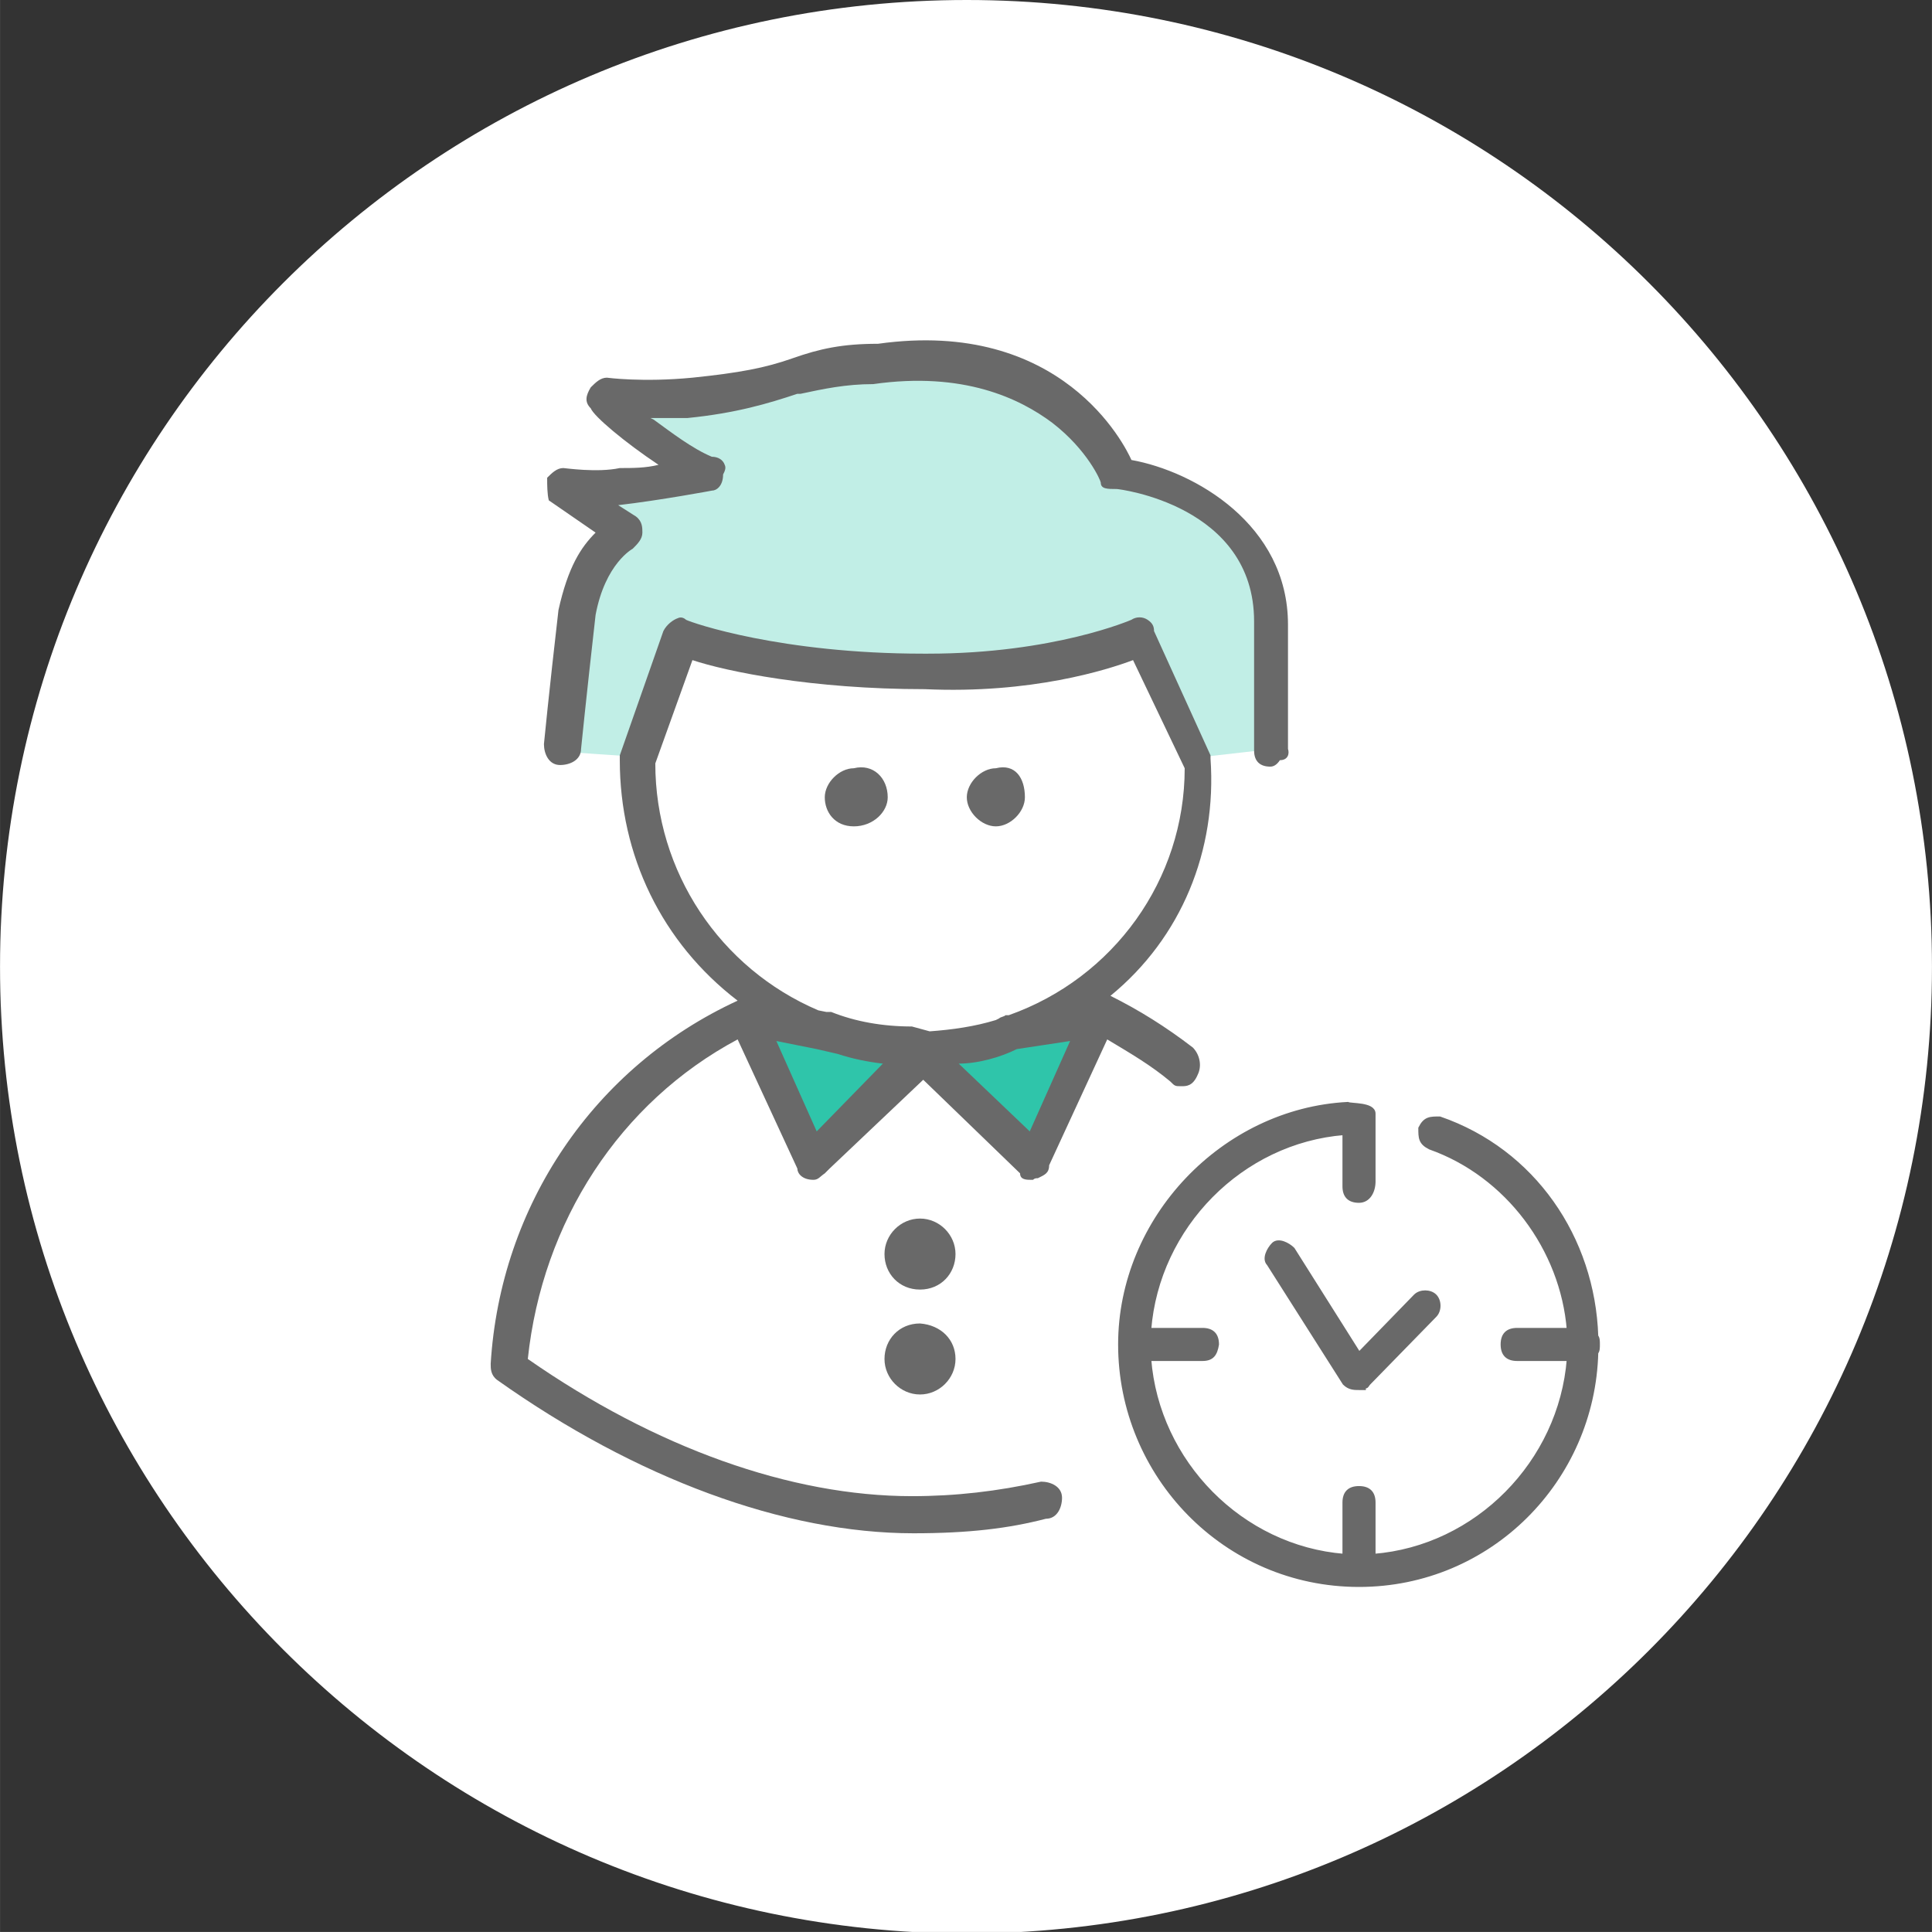 <?xml version="1.0" encoding="utf-8"?>
<!-- Generator: Adobe Illustrator 25.2.3, SVG Export Plug-In . SVG Version: 6.00 Build 0)  -->
<svg version="1.1" id="Layer_1" xmlns="http://www.w3.org/2000/svg" xmlns:xlink="http://www.w3.org/1999/xlink" x="0px" y="0px" width="119.736px" height="119.732px"
	 viewBox="0 0 119.7 119.7" style="enable-background:new 0 0 119.7 119.7;" xml:space="preserve">
<rect x="0" y="0" width="119.7" height="119.7" fill="#333333" stroke="none"/>
<style type="text/css">
	.st0{fill:#FFFFFF;}
	.st1{fill:#696969;stroke:#696969;stroke-width:0.25;stroke-miterlimit:10;}
	.st2{fill:#C1EEE6;}
	.st3{fill:#696969;}
	.st4{fill:#2FC5AA;}
</style>
<g>
	<g>
		<path class="st0" d="M119.7,59.9c0,33.1-26.8,59.9-59.9,59.9C26.8,119.7,0,92.9,0,59.9C0,26.8,26.8,0,59.9,0
			C92.9,0,119.7,26.8,119.7,59.9z"/>
	</g>
</g>
<path class="st0" d="M88.9,69.9C94.2,72,98.1,77,98.1,83c0,7.7-6.2,14-13.9,14s-13.9-6.2-13.9-14c0-7.7,6.2-14,13.9-14"/>
<g>
	<path class="st1" d="M99,83.3c0-0.2,0-0.4-0.1-0.5c-0.2-6.1-3.9-11.5-9.7-13.5c-0.6,0-0.9,0-1.2,0.6c0,0.6,0,0.9,0.6,1.2
		c4.8,1.7,8.2,6.3,8.6,11.3H94c-0.6,0-0.9,0.3-0.9,0.9c0,0.6,0.3,0.9,0.9,0.9h3.2c-0.5,6.4-5.7,11.7-12.1,12.2v-3.3
		c0-0.6-0.3-0.9-0.9-0.9c-0.6,0-0.9,0.3-0.9,0.9v3.3c-6.4-0.5-11.6-5.8-12.1-12.2h3.3c0.6,0,0.8-0.3,0.9-0.9c0-0.6-0.3-0.9-0.9-0.9
		h-3.3c0.5-6.4,5.7-11.7,12.1-12.2v3.3c0,0.6,0.3,0.9,0.9,0.9c0.6,0,0.9-0.6,0.9-1.2V69c0-0.6-1.4-0.5-1.6-0.6
		c-7.7,0.4-14.1,7.1-14.1,14.9c0,8.1,6.5,14.9,14.8,14.9c8.1,0,14.5-6.5,14.7-14.4C99,83.7,99,83.5,99,83.3z"/>
	<path class="st1" d="M80.1,77.4c-0.3-0.3-0.9-0.6-1.2-0.3c-0.3,0.3-0.6,0.9-0.3,1.2l4.7,7.4c0.3,0.3,0.6,0.3,0.9,0.3h0.3
		c0,0,0-0.1,0.1-0.1c0.1,0,0.1-0.1,0.2-0.2l4.1-4.2c0.3-0.3,0.3-0.9,0-1.2c-0.3-0.3-0.9-0.3-1.2,0l-3.5,3.6L80.1,77.4z"/>
</g>
<path class="st2" d="M78.9,46.4V39c0-8-9.4-9.2-9.4-9.2S66,21.2,54.4,23c-3.5,0-5.9,1.8-11.2,2.1c-3.2,0.3-5.3,0-5.3,0
	s3.2,3.6,6.8,4.8c0,0-3,0.6-5.6,0.6c-1.5,0-3.8-0.3-3.8-0.3l3.8,3c0,0-2.4,0.9-3,4.8c-0.6,5.7-0.9,8.6-0.9,8.6l4.4,0.3l2.4-6.5
	l14.2,1.5L71,40.1l3.5,6.8L78.9,46.4z"/>
<path class="st0" d="M73,66.1c-1.8-1.5-3.8-2.7-5.9-3.6L73,66.1z"/>
<path class="st0" d="M47,62.5c-8.6,3.6-15.1,12.2-15.6,22c6.8,5.1,15.9,9.2,25.1,9.2c2.7,0,5.6-0.3,8-0.9"/>
<path class="st0" d="M70.9,39.3l3.5,7.7c0,9.8-8,17.9-17.7,17.9S39,56.9,39,47l3.2-7.7c0,0,5.6,2.1,15.1,2.1
	C65.9,41.7,70.9,39.3,70.9,39.3z"/>
<g>
	<path class="st3" d="M57,79.9c1.3,0,2.2-1,2.2-2.2s-1-2.2-2.2-2.2s-2.2,1-2.2,2.2S55.7,79.9,57,79.9z"/>
	<path class="st3" d="M57,82c-1.3,0-2.2,1-2.2,2.2s1,2.2,2.2,2.2s2.2-1,2.2-2.2C59.2,83,58.3,82.1,57,82z"/>
</g>
<path class="st4" d="M50.8,63.7l-4.7-0.9l4.1,8.9l7.1-6.8l-1.2-0.3C54.4,64.9,52.6,64.6,50.8,63.7z"/>
<path class="st4" d="M57.9,64.9l-1.2,0.3l7.1,6.8l4.1-8.9l-5.3,1.2C61.2,64.6,59.7,64.9,57.9,64.9z"/>
<path class="st3" d="M68.8,61.7c4.4-3.6,6.6-9,6.2-14.7v-0.2l-3.5-7.7c0-0.3-0.1-0.5-0.4-0.7c-0.3-0.2-0.7-0.2-1,0
	c0,0-4.8,2.1-12.6,2.1h-0.3c-8.8,0-14.3-1.9-14.7-2.1c-0.1-0.1-0.3-0.2-0.5-0.1c-0.3,0.1-0.7,0.4-0.9,0.8l-2.7,7.7l0,0.3
	c0,5.9,2.6,11.3,7.3,14.9C36.8,66.1,31,74.7,30.4,84.5c0,0.3,0,0.7,0.4,1c8.6,6.1,17.8,9.5,25.8,9.5c3.4,0,5.9-0.3,8.2-0.9
	c0.7,0,1-0.7,1-1.3c0-0.7-0.7-1-1.3-1c0,0,0,0,0,0c-2.7,0.6-5.3,0.9-8,0.9c-7.5,0-15.9-3-23.8-8.5c0.9-8.5,5.7-15.9,13-19.8l3.7,8
	c0,0.3,0.3,0.7,1,0.7c0.3,0,0.4-0.2,0.7-0.4c0.1-0.1,0.2-0.2,0.3-0.3l5.8-5.5l6,5.8c0,0.4,0.4,0.4,0.7,0.4l0.1,0
	c0.1-0.1,0.2-0.1,0.3-0.1c0.4-0.2,0.7-0.3,0.7-0.8l3.6-7.8c1.5,0.9,2.7,1.6,3.9,2.6c0.3,0.3,0.3,0.3,0.7,0.3c0.3,0,0.7,0,1-0.7
	c0.3-0.6,0.1-1.3-0.3-1.7C72.2,63.6,70.6,62.6,68.8,61.7z M66.3,64.5l-2.5,5.6l-4.4-4.2c1.2,0,2.6-0.4,3.6-0.9L66.3,64.5z M50.6,65
	c0.4,0.1,0.9,0.2,1.3,0.3c0.9,0.3,1.9,0.5,2.8,0.6l-4.1,4.2l-2.5-5.6L50.6,65z M73.4,47.6c0,6.9-4.4,13-10.9,15.3l-0.2,0
	c-0.1,0.1-0.3,0.1-0.4,0.2l-0.2,0.1c-1.3,0.4-2.7,0.6-4.1,0.7l-1.1-0.3c-1.8,0-3.5-0.3-5-0.9l0,0l-0.3,0l-0.5-0.1
	c-6.1-2.6-10.1-8.6-10.1-15.3l2.3-6.4c2.1,0.7,7.4,1.8,14.4,1.8c6.6,0.3,11.3-1.2,12.9-1.8L73.4,47.6z"/>
<path class="st3" d="M79.8,46.4v-7.7c0-6.2-5.8-9.5-9.7-10.2c-0.4-0.9-4.3-8.8-15.7-7.2c-2.2,0-3.6,0.3-5.3,0.9
	c-1.7,0.6-3.3,0.9-6.2,1.2c-3.1,0.3-5.3,0-5.3,0c-0.4,0-0.7,0.3-1,0.6l0,0c-0.3,0.5-0.4,0.9,0,1.3c0.2,0.5,2.1,2.1,4.2,3.5
	c-0.8,0.2-1.6,0.2-2.4,0.2c-1.4,0.3-3.4,0-3.5,0c-0.4,0-0.7,0.3-1,0.6l0,0v0.1c0,0.3,0,0.9,0.1,1.3l0,0l2.9,2
	c-0.9,0.9-1.7,2.1-2.3,4.8c-0.6,5.2-0.9,8.3-0.9,8.3c0,0.6,0.3,1.3,1,1.3c0.6,0,1.3-0.3,1.3-1c0,0,0.3-3,0.9-8.3
	c0.6-3.2,2.3-4.1,2.3-4.1l0,0c0.3-0.3,0.6-0.6,0.6-1c0-0.3,0-0.7-0.4-1l-1.1-0.7c2.6-0.3,5.8-0.9,5.8-0.9c0.3,0,0.7-0.3,0.7-1
	c0.1-0.2,0.2-0.4,0.1-0.6c-0.1-0.3-0.4-0.5-0.8-0.5c-1.2-0.5-2.5-1.5-3.6-2.3l-0.2-0.1l2.3,0c3-0.3,5-0.9,6.8-1.5l0.2,0
	c1.4-0.3,2.8-0.6,4.5-0.6c5.6-0.8,9.1,0.9,11.1,2.4c2.2,1.7,3,3.6,3,3.7c0,0.4,0.4,0.4,1,0.4c0.1,0,8.5,1,8.5,8.2v8c0,0.7,0.4,1,1,1
	c0.2,0,0.4-0.1,0.6-0.4C79.8,47.1,79.9,46.7,79.8,46.4z"/>
<path class="st3" d="M55,49.4c0,0.9-0.9,1.8-2.1,1.8s-1.8-0.9-1.8-1.8c0-0.9,0.9-1.8,1.8-1.8C54.1,47.3,55,48.2,55,49.4z"/>
<path class="st3" d="M63.5,49.4c0,0.9-0.9,1.8-1.8,1.8c-0.9,0-1.8-0.9-1.8-1.8c0-0.9,0.9-1.8,1.8-1.8C62.9,47.3,63.5,48.2,63.5,49.4
	z"/>
</svg>
